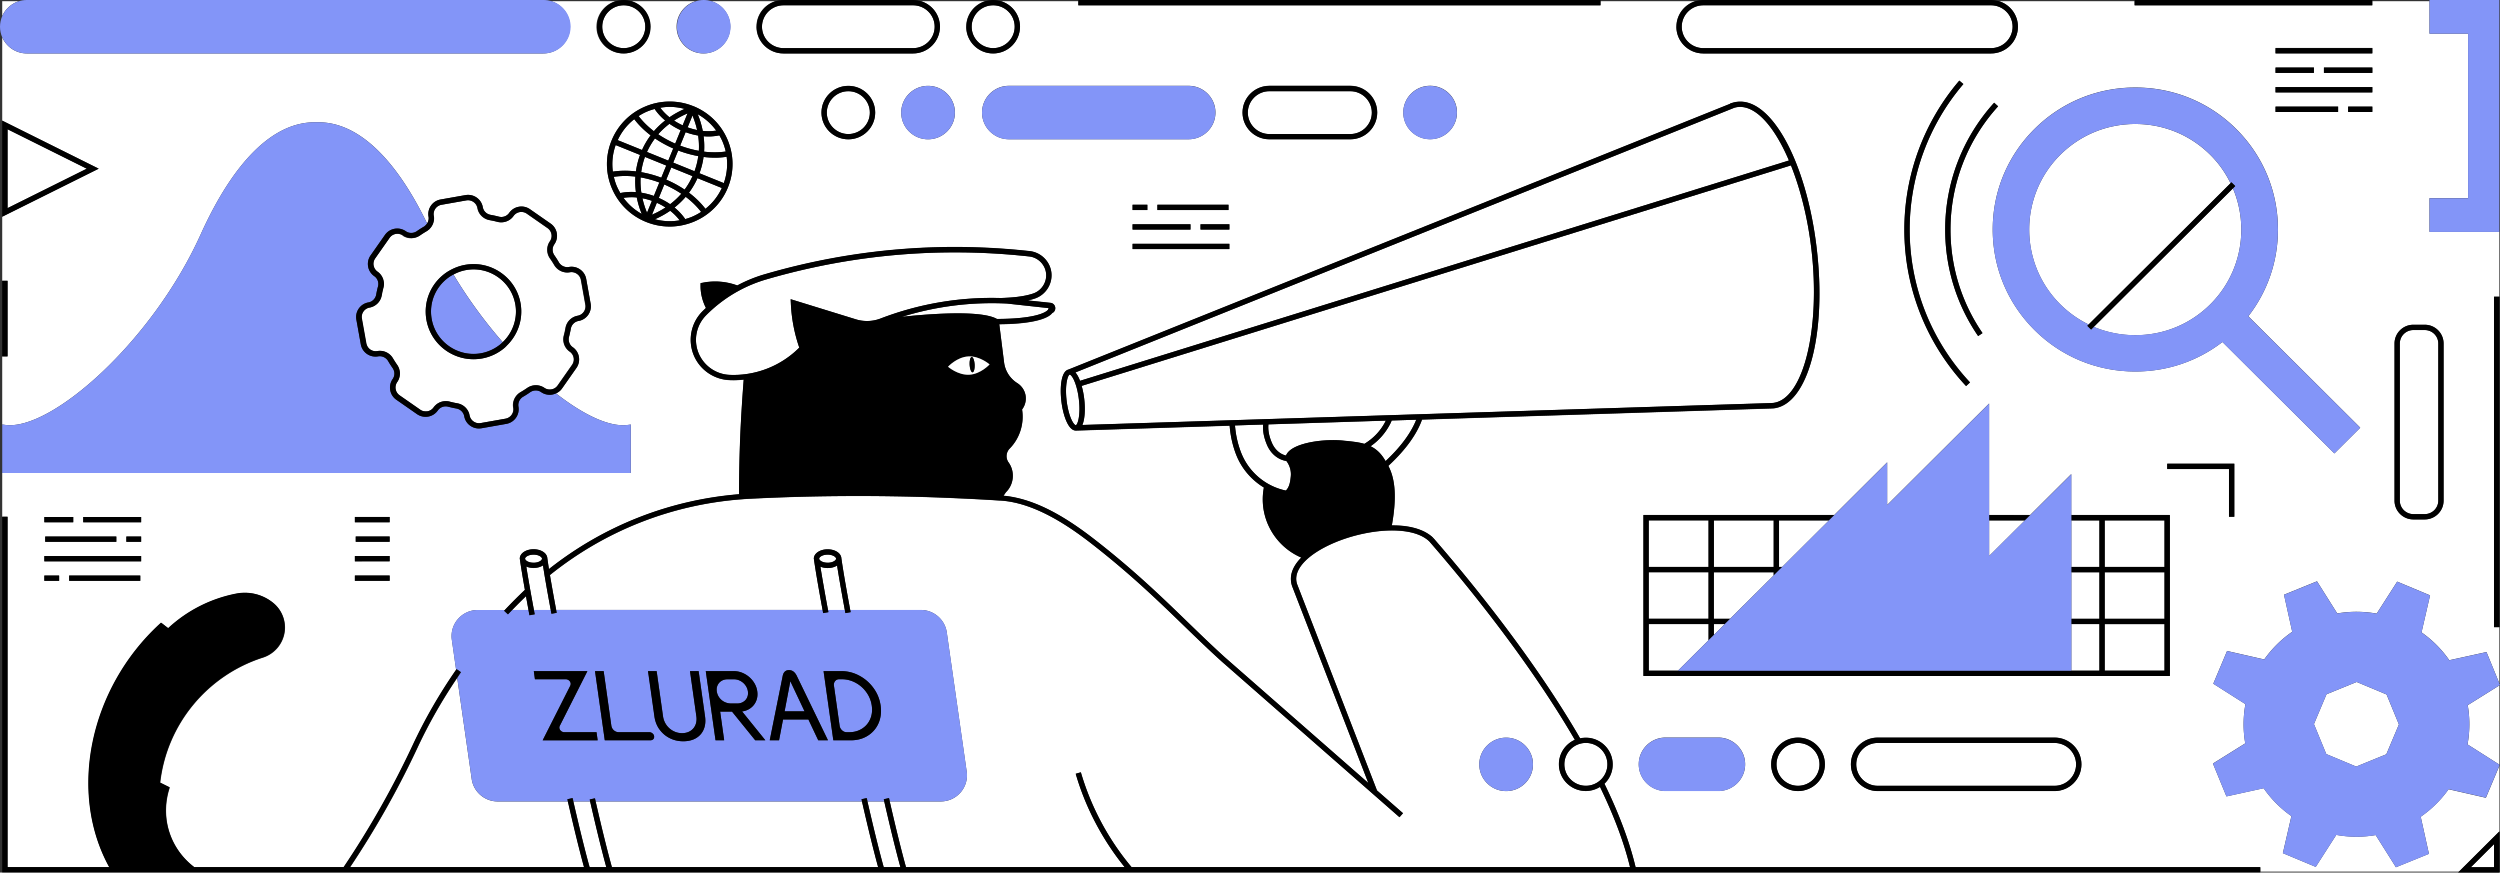 <svg width="553" height="193" fill="none" xmlns="http://www.w3.org/2000/svg"><rect width="100%" height="100%" fill="#333333" stroke="none"/><g clip-path="url(#a)"><path d="M173.31 10.65h28.68c2.62 0 4.76-2.13 4.76-4.74 0-2.61-2.14-4.74-4.76-4.74h-28.68c-2.62 0-4.76 2.13-4.76 4.74 0 2.61 2.14 4.74 4.76 4.74ZM464.39 126.58h-6.21v10.3h6.21v-10.3ZM219.69 10.65c2.62 0 4.76-2.13 4.76-4.74 0-2.61-2.13-4.74-4.76-4.74s-4.76 2.13-4.76 4.74c0 2.61 2.13 4.74 4.76 4.74ZM158.43 28.89a12.548 12.548 0 0 0-4.1-3.63c.5 1.22.87 2.45 1.11 3.69 1.01.1 2.02.08 2.99-.07v.01ZM180.03 123.66s-.01-.05-.01-.08c0-1.16 1.34-2.07 3.05-2.07 1.71 0 2.98.87 3.04 1.99.33 2.38 1.01 6.33 1.96 11.43h15.62c2.86 0 5.33 2.13 5.73 4.95l4.41 30.82c.24 1.65-.26 3.33-1.36 4.59a5.801 5.801 0 0 1-4.37 1.99h-11.28c1.4 6.11 2.61 10.99 3.6 14.55h48.38c-4.91-6.07-8.66-13.17-10.83-20.65l1.13-.33a58.096 58.096 0 0 0 11.21 20.97h110.27c-1.3-5.37-3.53-11.33-6.64-17.75-.91.57-1.99.91-3.15.91-3.27 0-5.94-2.65-5.94-5.91 0-2.4 1.45-4.47 3.53-5.4-10.5-18.05-24.64-35.21-32.2-43.9-1.23-1.17-3.09-1.93-5.52-2.25-1.07-.14-2.24-.19-3.47-.16-2.92.09-6.22.69-9.3 1.69-3.52 1.15-6.56 2.74-8.56 4.49-1.52 1.33-3.18 3.4-2.39 5.71l17.66 45.61 5.76 5.04-.78.88-39.36-34.48c-2.79-2.53-5.42-5.07-8.21-7.77-5.77-5.59-11.73-11.36-20.14-17.94-5.09-3.98-12.75-9.34-20.51-9.85h-.14l-.33-.02c-3.18-.21-6.37-.37-9.57-.51-15.08-.67-30.28-.64-45.31.12-.63.03-1.25.07-1.88.12-15.61 1.17-30.28 6.97-42.47 16.76.35 2.09.8 4.64 1.38 7.71h58.93c-.93-5.01-1.59-8.91-1.92-11.27l-.02.01Zm153.13 39.51c3.27 0 5.94 2.65 5.94 5.91 0 3.26-2.66 5.91-5.94 5.91-3.28 0-5.94-2.65-5.94-5.91 0-3.26 2.66-5.91 5.94-5.91ZM137.97 10.65c2.629 0 4.76-2.122 4.76-4.74 0-2.618-2.131-4.74-4.76-4.74s-4.76 2.122-4.76 4.74c0 2.618 2.131 4.74 4.76 4.74ZM4.21.26H.49v3.31A5.94 5.94 0 0 1 4.21.26ZM1.67 28.58v17.46l17.53-8.73-17.53-8.73ZM462.09 148.36h2.3v-10.31h-6.21v10.31h3.91ZM533.84 113.73h2.51c1.65 0 3-1.34 3-2.98V75.99c0-1.65-1.34-2.98-3-2.98h-2.51c-1.65 0-3 1.34-3 2.98v34.76c0 1.64 1.34 2.98 3 2.98ZM143.11 33.62l4.71 1.91 1.1-2.68c-1.42-.62-2.78-1.37-4.04-2.22-.69.93-1.28 1.93-1.77 3v-.01ZM153.17 25.53l-1.08 2.64c.69.25 1.39.45 2.1.59-.24-1.09-.58-2.16-1.03-3.23h.01ZM154.43 29.98c-.94-.16-1.87-.41-2.77-.74l-1.21 2.97c1.35.51 2.74.9 4.14 1.15.07-1.12.01-2.25-.15-3.38h-.01ZM148.09 25.94c1.03-.71 2.14-1.33 3.34-1.85-1.08-.29-2.19-.45-3.29-.45-.7 0-1.4.07-2.1.19.58.78 1.27 1.48 2.05 2.11ZM154.45 34.53c-1.5-.27-3-.69-4.45-1.24l-1.1 2.68 4.71 1.91c.4-1.09.68-2.21.83-3.35h.01ZM151 27.72l1.08-2.64c-1.06.45-2.05.98-2.98 1.59.6.4 1.24.75 1.9 1.05ZM150.71 42.85c-1.18-.79-2.45-1.47-3.77-2.05l-1.21 2.97c.88.39 1.73.85 2.51 1.39.91-.7 1.74-1.47 2.48-2.32l-.01.01ZM141.83 38.09c1.5.26 3 .67 4.45 1.22l1.1-2.69-4.71-1.91a15.9 15.9 0 0 0-.83 3.38h-.01ZM141.86 42.63c.93.15 1.86.39 2.77.71l1.21-2.97c-1.35-.51-2.74-.89-4.14-1.13-.07 1.12 0 2.26.16 3.39ZM150.56 28.8c-.87-.4-1.71-.87-2.48-1.42-.91.7-1.75 1.47-2.49 2.32 1.17.79 2.44 1.48 3.76 2.06l1.21-2.97v.01ZM153.18 38.96l-4.71-1.91-1.1 2.69c1.43.61 2.79 1.35 4.06 2.2.69-.92 1.27-1.92 1.75-2.98ZM130.44 191.83h3.7c-.99-3.6-2.2-8.48-3.58-14.55h-3.72c1.4 6.11 2.61 10.99 3.6 14.55ZM120.11 125.09c-.54.34-1.27.56-2.09.56-.59 0-1.14-.12-1.6-.31.37 2.37.94 5.63 1.68 9.59h3.73c-.78-4.21-1.34-7.4-1.71-9.84h-.01Z" fill="#fff"/><path d="M195.49 191.83h3.7c-.99-3.6-2.19-8.48-3.58-14.55h-3.72c1.4 6.11 2.61 10.99 3.6 14.55ZM135.37 191.83h58.9c-.99-3.6-2.19-8.48-3.58-14.55h-58.92c1.4 6.1 2.61 10.99 3.6 14.55ZM116.35 131.9c-1.03.99-2.04 2-3.03 3.03h3.59c-.2-1.06-.38-2.08-.55-3.03h-.01ZM118.02 122.68c-1.13 0-1.85.52-1.87.88 0 .03 0 .06.01.08.08.36.78.83 1.86.83 1.14 0 1.87-.53 1.87-.9s-.73-.9-1.87-.9v.01ZM183.07 122.68c-1.13 0-1.85.52-1.87.88 0 .03 0 .06.01.08.08.36.78.83 1.86.83 1.14 0 1.87-.53 1.87-.9s-.73-.9-1.87-.9v.01ZM221.4 65.93c2.32-.08 4.98-.27 7.15-1 1.87-.63 3.07-2.51 2.85-4.46-.21-1.95-1.79-3.53-3.75-3.74-5.48-.6-10.96-.9-16.42-.9-14.09 0-28.06 2-41.72 5.98-2.11.61-4.16 1.46-6.09 2.51a30.63 30.63 0 0 0-3.34 2.1c-.98.71-1.92 1.48-2.81 2.29-.37.34-.74.69-1.09 1.05a7.735 7.735 0 0 0-1.68 8.28 7.792 7.792 0 0 0 6.91 4.89c1.22.05 2.46 0 3.67-.18 4.44-.62 8.59-2.69 11.73-5.85a34.69 34.69 0 0 1-1.87-9.88l-.04-.83 14.42 4.45c.89.28 1.81.4 2.75.37.23 0 .46-.03.69-.05h.05c.68-.08 1.34-.24 1.98-.49 8.54-3.27 17.49-4.8 26.62-4.53l-.01-.01ZM183.07 125.65c-.59 0-1.14-.12-1.6-.31.37 2.37.94 5.63 1.68 9.59h3.73c-.76-4.12-1.34-7.47-1.71-9.84-.54.35-1.27.56-2.09.56h-.01ZM104.34 172.33l-3.2-22.36c-3.31 4.89-6.26 10.05-8.75 15.38-4.28 9.16-9.3 18.06-14.93 26.48h51.76c-.99-3.6-2.19-8.48-3.58-14.55h-15.57c-2.86 0-5.33-2.13-5.73-4.95ZM144.64 29.02c.74-.87 1.58-1.65 2.49-2.37-.9-.75-1.69-1.61-2.33-2.55-.54.15-1.08.32-1.6.54-.69.29-1.34.64-1.95 1.04.94 1.23 2.08 2.35 3.39 3.35v-.01ZM384.39 23.68c-.24.03-.48.08-.71.14h-.02L237.87 82.39c.26.3.53.72.8 1.31.08.17.14.37.22.55l156.82-48.74c-3.22-7.56-7.4-12.29-11.32-11.82v-.01ZM280.25 98.4c-.7-1.64-.96-3.11-.85-4.49l-6.23.2c.17 2.12.63 4.2 1.42 6.18a13.642 13.642 0 0 0 9.84 8.23c.79-.78.97-1.94 1.09-3.15.12-1.21-.24-2.43-.98-3.39-1.86-.3-3.45-1.6-4.29-3.57v-.01ZM89.09 52.11c-.47-.32-1.03-.45-1.59-.35-.56.1-1.05.41-1.37.87l-3.19 4.55c-.67.96-.43 2.28.53 2.94 1.13.79 1.65 2.22 1.29 3.57-.15.55-.27 1.11-.37 1.67a3.32 3.32 0 0 1-2.67 2.69c-1.15.2-1.92 1.3-1.72 2.45l.98 5.46c.03.14.07.28.12.41 0 .02.02.03.02.05.32.75 1.06 1.26 1.89 1.28.14 0 .28 0 .43-.03 1.36-.24 2.74.41 3.44 1.61.29.49.6.97.93 1.44.7 1 .8 2.29.28 3.35-.07.15-.16.3-.26.44-.67.96-.44 2.28.52 2.95l4.57 3.18c.12.08.24.15.37.21l.09.03c.1.04.2.08.31.1h.06c.17.03.35.04.52.03h.06c.17-.02.34-.05.5-.11.02 0 .04-.01.07-.02.11-.04.21-.1.31-.15l.06-.03c.09-.06.18-.13.27-.21.02-.02.04-.03.06-.05.1-.1.2-.2.28-.32.14-.2.3-.37.48-.53.04-.03.07-.07.11-.1.18-.15.37-.28.57-.38.03-.01.06-.02.08-.04.19-.09.39-.17.6-.22l.12-.03c.23-.05.46-.08.69-.08h.05c.08 0 .15 0 .23.01.05 0 .11 0 .16.01.16.02.32.05.47.09.56.15 1.12.27 1.68.37 1.38.24 2.46 1.31 2.7 2.66.1.56.41 1.04.88 1.36.47.32 1.03.45 1.59.35l5.49-.97c.56-.1 1.04-.41 1.37-.87.32-.46.45-1.02.35-1.58-.24-1.35.41-2.72 1.62-3.42.49-.29.98-.6 1.45-.92 1.15-.8 2.68-.81 3.8-.03.37.26.82.39 1.26.37.69-.02 1.31-.34 1.69-.9l3.19-4.55c.32-.46.45-1.02.35-1.58-.1-.56-.41-1.04-.88-1.36a3.316 3.316 0 0 1-1.29-3.57c.15-.55.27-1.11.37-1.67a3.32 3.32 0 0 1 2.67-2.69 2.11 2.11 0 0 0 1.72-2.45l-.98-5.46c-.1-.56-.41-1.04-.88-1.36-.47-.32-1.03-.45-1.59-.35-1.35.24-2.74-.41-3.44-1.61-.29-.49-.6-.98-.93-1.44-.8-1.14-.82-2.66-.03-3.79.32-.46.45-1.02.35-1.58-.1-.56-.41-1.04-.88-1.36l-4.57-3.18c-.96-.67-2.29-.43-2.96.52-.79 1.12-2.23 1.64-3.58 1.28-.55-.15-1.12-.27-1.68-.37-1.38-.24-2.46-1.31-2.7-2.66-.1-.56-.41-1.04-.88-1.36-.47-.32-1.03-.45-1.59-.35l-5.49.97a2.11 2.11 0 0 0-1.72 2.45c.19 1.06-.16 2.12-.92 2.88l.02.03-.38.29c-.11.08-.21.16-.33.23-.49.29-.98.6-1.45.92-1.15.8-2.68.81-3.8.03l.05-.02Zm10.07 7.9.51-.32v.02c1.02-.55 2.09-.93 3.21-1.13 2.78-.49 5.58.12 7.9 1.73 2.31 1.61 3.86 4.02 4.36 6.78.62 3.49-.6 7.06-3.18 9.48l.03.03-.46.39a10.516 10.516 0 0 1-6.8 2.46c-1.88 0-3.67-.5-5.24-1.39a10.5 10.5 0 0 1-5.16-7.29c-.76-4.26 1.13-8.49 4.83-10.77v.01ZM312.92 93.66c.13-.27.24-.55.35-.82l-5.43.17c-.1.23-.19.45-.3.67a13.467 13.467 0 0 1-4.38 5.03c1.13.55 2.13 1.4 3 2.76l.06.09c.09.14.18.28.27.43 3.01-2.82 5.18-5.62 6.43-8.34v.01ZM350.79 164.34c-2.62 0-4.76 2.13-4.76 4.74 0 2.61 2.14 4.74 4.76 4.74 2.62 0 4.76-2.13 4.76-4.74 0-2.61-2.14-4.74-4.76-4.74Z" fill="#fff"/><path d="M306.49 93.16s.03-.07.05-.11l-25.97.83c-.13 1.22.11 2.55.76 4.07.63 1.49 1.78 2.52 3.13 2.83.17-.42.46-.81.89-1.16 2.25-1.84 7.88-2.55 11.79-2.14l.45.05c1.54.16 2.94.3 4.2.67 2.02-1.2 3.65-2.92 4.7-5.03v-.01ZM231.82 68.53l.11-.32.31-.02-9.48-1.04c-7.93-.39-15.74.61-23.26 2.94 8-.86 17.85-1.35 21.02.47 10.05-.02 11.28-2.01 11.3-2.03ZM237.6 84.17c-.49-1.09-.89-1.31-.98-1.31-.39.05-1.12 2.12-.69 5.76.19 1.59.56 3.06 1.04 4.13.5 1.11.92 1.32.98 1.31.39-.05 1.12-2.12.68-5.76-.19-1.59-.56-3.06-1.04-4.13h.01ZM392.25 89.13c6.67-.79 10.53-16.45 8.41-34.19-.82-6.86-2.44-13.2-4.5-18.35l-156.9 48.77c.24.86.44 1.81.56 2.81.26 2.17.18 4.48-.41 5.85l152.34-4.85.51-.03-.01-.01ZM113.99 67.31a9.274 9.274 0 0 0-3.87-6.03 9.326 9.326 0 0 0-7.01-1.54c-.98.17-1.92.51-2.8.99 3.09 5.17 6.84 10.32 10.9 14.97 2.27-2.15 3.34-5.31 2.79-8.39h-.01ZM155.63 30.13c.14 1.14.19 2.28.11 3.41 1.64.2 3.25.2 4.79-.03-.17-.73-.39-1.45-.69-2.15-.21-.5-.46-.97-.73-1.43-.77.15-1.56.25-2.36.25-.37 0-.75-.02-1.13-.05h.01ZM478.79 138.05h-13.23v10.3h13.23v-10.3ZM143.92 29.94c-1.4-1.06-2.63-2.26-3.63-3.58-1.57 1.22-2.82 2.8-3.67 4.64l5.39 2.18c.52-1.16 1.15-2.24 1.9-3.24h.01ZM377.93 115.11H364.7v10.3h13.23v-10.3ZM478.79 126.58h-13.23v10.3h13.23v-10.3ZM478.79 115.11h-13.23v10.3h13.23v-10.3ZM392.34 127.28v-.7h-13.23v10.3h3.58l9.65-9.6ZM379.11 138.05v2.4l2.41-2.4h-2.41ZM298.69 20.18h-17.91c-2.62 0-4.76 2.13-4.76 4.74 0 2.61 2.14 4.74 4.76 4.74h17.91c2.62 0 4.76-2.13 4.76-4.74 0-2.61-2.14-4.74-4.76-4.74ZM464.39 115.11h-6.21v10.3h6.21v-10.3ZM454.47 164.34h-39.11c-2.62 0-4.76 2.13-4.76 4.74 0 2.61 2.14 4.74 4.76 4.74h39.11c2.62 0 4.76-2.13 4.76-4.74 0-2.61-2.14-4.74-4.76-4.74ZM397.72 164.34c-2.62 0-4.76 2.13-4.76 4.74 0 2.61 2.14 4.74 4.76 4.74 2.62 0 4.76-2.13 4.76-4.74 0-2.61-2.14-4.74-4.76-4.74ZM392.34 115.11h-13.23v10.3h13.23v-10.3ZM521.28 150.85l-6.66 2.72-2.78 6.6 2.73 6.63 6.63 2.77 6.65-2.72 2.79-6.6-2.73-6.63-6.63-2.77Z" fill="#fff"/><path d="M541.65 174.54c-1.7 2.4-3.78 4.46-6.19 6.12l1.82 8.2-7.3 2.97-4.48-7.12c-2.89.5-5.82.49-8.72-.04l-4.54 7.08-7.27-3.04 1.89-8.19a24.491 24.491 0 0 1-6.14-6.17l-8.23 1.81-2.99-7.27 7.15-4.46c-.5-2.88-.49-5.79.04-8.68l-7.11-4.52 3.05-7.24 8.22 1.88c1.7-2.4 3.78-4.46 6.19-6.12l-1.82-8.2 7.3-2.97 4.48 7.11c2.89-.5 5.82-.49 8.72.04l4.54-7.08 7.27 3.04-1.89 8.19c2.41 1.69 4.48 3.76 6.14 6.16l8.23-1.81 2.84 6.92v-12.43h-1.18V65.63h1.18V51.28H537.4v-7.45h8.53V7.45h-8.53V.26h-12.65v.92h-52.58V.26h-30.02c2.44.74 4.21 2.99 4.21 5.65 0 3.26-2.66 5.91-5.94 5.91h-63.67c-3.27 0-5.94-2.65-5.94-5.91 0-2.66 1.78-4.92 4.21-5.65h-21v.92h-115.5V.26h-17.13c2.44.74 4.21 2.99 4.21 5.65 0 3.26-2.66 5.91-5.94 5.91-3.28 0-5.94-2.65-5.94-5.91 0-2.66 1.78-4.92 4.21-5.65h-14.26c2.44.74 4.21 2.99 4.21 5.65 0 3.26-2.66 5.91-5.94 5.91h-28.68c-3.27 0-5.94-2.65-5.94-5.91 0-2.66 1.78-4.92 4.21-5.65h-14.2c2.44.74 4.21 2.99 4.21 5.65 0 3.26-2.66 5.91-5.94 5.91-3.28 0-5.94-2.65-5.94-5.91 0-2.66 1.78-4.92 4.21-5.65h-14.26c2.44.74 4.21 2.99 4.21 5.65 0 3.26-2.66 5.91-5.94 5.91-3.28 0-5.94-2.65-5.94-5.91 0-2.66 1.78-4.92 4.21-5.65h-14.26c2.44.74 4.21 2.99 4.21 5.65 0 3.26-2.66 5.91-5.94 5.91H5.94c-2.44 0-4.53-1.47-5.45-3.57v18.43L21.83 37.3.49 47.93v14.18h1.18v16.72H.49V93.9l.67.09c10.05 1.36 32.41-18.21 43.22-42.11 7.44-16.46 16.26-25.01 25.55-24.83h.18c8.76-.2 17.17 7.54 24.37 22.39.29-.44.42-.97.33-1.5-.15-.86.04-1.74.54-2.46a3.27 3.27 0 0 1 2.13-1.35l5.49-.97c.87-.15 1.74.04 2.47.54.72.5 1.21 1.25 1.36 2.12.16.88.84 1.55 1.75 1.71.6.11 1.2.24 1.78.39.89.24 1.8-.09 2.31-.82.51-.72 1.26-1.2 2.13-1.36.87-.16 1.74.04 2.47.54l4.57 3.18c.72.5 1.21 1.25 1.36 2.12.15.86-.04 1.74-.54 2.46-.51.73-.5 1.69.02 2.45.35.49.68 1.01.98 1.53.46.78 1.35 1.2 2.22 1.04.87-.16 1.74.04 2.47.54.72.5 1.21 1.25 1.36 2.12l.98 5.46c.15.86-.04 1.74-.54 2.46s-1.26 1.2-2.13 1.35c-.88.16-1.56.84-1.72 1.74-.11.59-.24 1.19-.39 1.77-.23.87.1 1.8.82 2.3.72.5 1.21 1.26 1.36 2.12.15.86-.04 1.74-.54 2.46l-3.19 4.55c-.34.49-.81.85-1.34 1.09 6.43 5.02 12.05 7.49 15.89 6.98l.67-.09v10.72H.49v9.7h1.18v77.51h22.54c-9.08-16.49-4.41-39.39 11.1-53.73l.37-.34 1.57 1.22a30.67 30.67 0 0 1 15.12-7.66c2.9-.56 5.97.25 8.22 2.16a7.006 7.006 0 0 1 2.33 6.7 7.021 7.021 0 0 1-4.74 5.29c-12.38 3.98-21.26 14.81-22.72 27.66l2.11 1.05-.14.47c-1.93 6.42.27 13.14 5.58 17.18h33.06c5.77-8.56 10.91-17.63 15.27-26.97 2.7-5.78 5.92-11.38 9.57-16.63l-.96-6.72c-.24-1.65.26-3.33 1.36-4.59a5.801 5.801 0 0 1 4.37-1.99h6.02c1.43-1.51 2.91-3 4.42-4.43-.51-2.91-.89-5.23-1.12-6.84 0 0-.01-.05-.01-.08 0-1.16 1.34-2.07 3.05-2.07 1.71 0 2.98.87 3.04 1.99.1.71.22 1.51.36 2.4 12.12-9.58 26.63-15.3 42.05-16.56.04-9.16.31-15.95 1.03-25.36-.75.08-1.5.13-2.25.13-.3 0-.6 0-.9-.02-3.53-.15-6.66-2.36-7.95-5.63a8.92 8.92 0 0 1 1.93-9.53c.27-.27.54-.53.82-.79-.8-1.55-1.23-3.27-1.2-5.02v-.47l.47-.09c2.57-.52 5.21-.31 7.66.6a32.07 32.07 0 0 1 6.08-2.48c19.1-5.57 38.82-7.29 58.6-5.12 2.51.27 4.52 2.28 4.8 4.78.27 2.49-1.26 4.89-3.65 5.7-.5.17-1.02.31-1.55.43l4.99.53c.6.06 1.04.53 1.07 1.13.02.5-.25.93-.68 1.13-.56.75-2.82 2.39-11.71 2.47l1.06 8.43c.24 1.9 1.31 3.58 2.94 4.61.91.57 1.56 1.5 1.78 2.54.23 1.04.02 2.15-.58 3.05l-.16.24c.51 3.11-.51 6.36-2.74 8.63-.82.83-.92 2.13-.24 3.08 1.45 2.03 1.19 4.85-.6 6.59l-.53.77c7.8.72 15.1 5.72 20.62 10.04 8.46 6.62 14.44 12.42 20.23 18.02 2.78 2.69 5.4 5.23 8.17 7.73l31.69 27.76-16.86-43.54c-.72-2.11 0-4.27 2.03-6.33-6.07-2.61-9.51-9.06-8.28-15.48v-.02c-2.73-1.66-4.89-4.16-6.07-7.11-.84-2.11-1.33-4.32-1.5-6.57l-33.94 1.08h-.09c-.56 0-1.32-.38-2.05-2-.53-1.18-.93-2.76-1.14-4.47-.38-3.16-.04-6.64 1.57-7.02l146.37-58.79-.02-.05.58-.18c.32-.1.65-.16.98-.2 7.58-.91 15.31 13.28 17.58 32.29 2.27 19.01-1.89 34.6-9.47 35.5l-.56.03-77.26 2.46c-.16.45-.34.9-.55 1.35-1.35 2.92-3.67 5.9-6.9 8.89 1.14 2.2 2.12 5.75.77 13.18 1.03 0 2.03.04 2.95.16 2.7.36 4.78 1.22 6.2 2.58l-.41.42.44-.38c7.61 8.75 21.91 26.09 32.48 44.32.41-.09.83-.14 1.26-.14 3.27 0 5.94 2.65 5.94 5.91 0 1.67-.71 3.18-1.83 4.26 3.26 6.69 5.57 12.91 6.9 18.49h138.18v.92h43.99l8.89-8.85v-14.56l-2.99 7.09-8.22-1.88-.01-.05Zm-11.98-98.56c0-2.29 1.87-4.15 4.17-4.15h2.51c2.3 0 4.17 1.86 4.17 4.15v34.76c0 2.29-1.87 4.15-4.17 4.15h-2.51c-2.3 0-4.17-1.86-4.17-4.15V75.98ZM9.81 114.36h6.39v1.17H9.81v-1.17Zm15.92 4.32v1.17H10v-1.17h15.73Zm-12.65 9.81H9.81v-1.17h3.27v1.17Zm17.95 0H15.3v-1.17h15.73v1.17Zm.19-4.32H9.81V123h21.41v1.17Zm0-4.32h-3.27v-1.17h3.27v1.17Zm0-4.32H18.41v-1.17h12.81v1.17Zm54.97 12.95H78.5v-1.17h7.69v1.17Zm0-4.32H78.5v-1.17h7.69v1.17Zm0-4.32h-7.5v-1.17h7.5v1.17Zm0-4.32H78.5v-1.17h7.69v1.17ZM161 41.48c-1.39 3.42-4.04 6.09-7.46 7.53-1.74.73-3.57 1.1-5.4 1.1-1.83 0-3.54-.34-5.23-1.02a13.772 13.772 0 0 1-7.56-7.43c-1.44-3.4-1.47-7.16-.07-10.57 1.39-3.42 4.04-6.09 7.46-7.53 3.42-1.44 7.19-1.46 10.62-.07 3.43 1.39 6.12 4.03 7.56 7.43 1.44 3.4 1.47 7.16.07 10.57l.01-.01Zm26.65-10.67c-3.27 0-5.94-2.65-5.94-5.91 0-3.26 2.66-5.91 5.94-5.91 3.28 0 5.94 2.65 5.94 5.91 0 3.26-2.66 5.91-5.94 5.91Zm17.64 0c-3.27 0-5.94-2.65-5.94-5.91 0-3.26 2.66-5.91 5.94-5.91 3.28 0 5.94 2.65 5.94 5.91 0 3.26-2.66 5.91-5.94 5.91Zm58.05 18.79v1.17h-12.81V49.6h12.81Zm-12.81-3.15v-1.17h3.27v1.17h-3.27Zm5.49 0v-1.17h15.73v1.17h-15.73ZM223.17 30.8c-3.27 0-5.94-2.65-5.94-5.91 0-3.26 2.66-5.91 5.94-5.91h39.75c3.27 0 5.94 2.65 5.94 5.91 0 3.26-2.66 5.91-5.94 5.91h-39.75Zm48.78 24.28h-21.41v-1.17h21.41v1.17Zm0-4.32h-6.39v-1.17h6.39v1.17Zm26.76-19.97H280.8c-3.27 0-5.94-2.65-5.94-5.91 0-3.26 2.66-5.91 5.94-5.91h17.91c3.27 0 5.94 2.65 5.94 5.91 0 3.26-2.66 5.91-5.94 5.91Zm17.64 0c-3.27 0-5.94-2.65-5.94-5.91 0-3.26 2.66-5.91 5.94-5.91 3.28 0 5.94 2.65 5.94 5.91 0 3.26-2.66 5.91-5.94 5.91Zm177.89 83.49h-1.18v-10.56H479.4v-1.17h14.84v11.73Zm30.53-89.55h-5.35v-1.17h5.35v1.17Zm0-8.63h-10.71v-1.17h10.71v1.17Zm-21.41-5.49h21.41v1.17h-21.41v-1.17Zm0 4.32h8.49v1.17h-8.49v-1.17Zm0 4.32h21.41v1.17h-21.41v-1.17Zm0 4.32h13.84v1.17h-13.84v-1.17Zm-53.34 4.97c5.95-5.93 13.88-9.19 22.32-9.19s16.37 3.26 22.32 9.19c5.95 5.92 9.23 13.82 9.23 22.22 0 7.04-2.31 13.72-6.56 19.19l24.76 24.65-5.72 5.69-24.76-24.65c-5.49 4.23-12.2 6.53-19.27 6.53-8.44 0-16.37-3.26-22.32-9.19-5.95-5.93-9.23-13.82-9.23-22.22 0-8.4 3.28-16.29 9.23-22.22Zm-8.91-5.83.87.79a40.515 40.515 0 0 0-10.53 27.26c0 8.22 2.45 16.14 7.08 22.9l-.97.66a41.507 41.507 0 0 1-7.29-23.56c0-10.38 3.85-20.35 10.83-28.05h.01Zm-7.7-4.9.9.76a49.563 49.563 0 0 0-11.88 32.18c0 12.59 4.74 24.6 13.35 33.82l-.86.8a50.555 50.555 0 0 1-13.66-34.62c0-12.07 4.32-23.77 12.16-32.94h-.01Zm-53.32 157.15h-11.66c-3.27 0-5.94-2.65-5.94-5.91 0-3.26 2.66-5.91 5.94-5.91h11.66c3.27 0 5.94 2.65 5.94 5.91 0 3.26-2.66 5.91-5.94 5.91Zm17.64 0c-3.27 0-5.94-2.65-5.94-5.91 0-3.26 2.66-5.91 5.94-5.91 3.28 0 5.94 2.65 5.94 5.91 0 3.26-2.66 5.91-5.94 5.91Zm56.74 0h-39.11c-3.27 0-5.94-2.65-5.94-5.91 0-3.26 2.66-5.91 5.94-5.91h39.11c3.27 0 5.94 2.65 5.94 5.91 0 3.26-2.66 5.91-5.94 5.91Zm25.5-49.58v24.12H363.52v-35.59h42.22l11.7-11.65v9.44l22.55-22.45v24.66h9.08l9.09-9.05v9.05h21.79v11.47h.02Z" fill="#fff"/><path d="M472.32 74.15c6.28 0 12.17-2.43 16.6-6.83 6.95-6.92 8.61-17.14 5-25.65l-30.78 30.64c2.86 1.21 5.97 1.84 9.18 1.84ZM455.72 67.31c1.86 1.85 3.98 3.35 6.28 4.47l31.39-31.25c-1.11-2.27-2.58-4.4-4.47-6.27-4.43-4.41-10.32-6.83-16.6-6.83-6.28 0-12.17 2.43-16.6 6.83-9.15 9.11-9.15 23.94 0 33.05ZM377.93 126.58H364.7v10.3h13.23v-10.3ZM148.24 46.61c-1.04.72-2.17 1.35-3.38 1.88 1.8.48 3.66.56 5.48.24-.59-.78-1.3-1.49-2.1-2.12ZM376.76 10.65h63.67c2.62 0 4.76-2.13 4.76-4.74 0-2.61-2.14-4.74-4.76-4.74h-63.67c-2.62 0-4.76 2.13-4.76 4.74 0 2.61 2.14 4.74 4.76 4.74ZM151.67 43.53c-.74.86-1.57 1.65-2.47 2.37.92.75 1.72 1.61 2.37 2.56.51-.14 1.02-.31 1.52-.52.71-.3 1.37-.66 2-1.07-.95-1.23-2.1-2.35-3.41-3.34h-.01ZM152.39 42.62c1.41 1.06 2.64 2.26 3.65 3.57 1.55-1.22 2.78-2.79 3.63-4.61l-5.39-2.18c-.51 1.15-1.14 2.22-1.88 3.22h-.01ZM158.19 34.87c-.85 0-1.71-.06-2.57-.16-.17 1.23-.47 2.43-.9 3.61l5.39 2.18c.67-1.89.88-3.87.63-5.82-.83.12-1.68.2-2.54.2l-.01-.01ZM145.28 44.85l-1.08 2.64c1.07-.45 2.07-.99 3-1.6-.61-.39-1.25-.74-1.92-1.04ZM140.67 37.91c.17-1.24.47-2.46.91-3.64l-5.39-2.18a12.43 12.43 0 0 0-.62 5.88c1.64-.25 3.36-.26 5.11-.05l-.01-.01ZM140.66 42.49c-.15-1.15-.2-2.3-.12-3.43-1.63-.19-3.24-.18-4.77.05.16.71.38 1.41.67 2.1.22.52.49 1.02.77 1.5 1.11-.23 2.28-.3 3.45-.21v-.01ZM440 122.98l7.91-7.87H440v7.87ZM137.91 43.76c1.07 1.46 2.44 2.67 4.04 3.56-.49-1.2-.86-2.42-1.1-3.65-1-.09-1.99-.06-2.94.09ZM143.12 47.05l1.08-2.64c-.69-.24-1.39-.43-2.1-.57.24 1.08.57 2.15 1.02 3.2v.01ZM187.65 20.18c-2.62 0-4.76 2.13-4.76 4.74 0 2.61 2.14 4.74 4.76 4.74 2.62 0 4.76-2.13 4.76-4.74 0-2.61-2.14-4.74-4.76-4.74ZM393.52 115.11v10.3h.7l4.16-4.14 6.19-6.16h-11.05ZM377.93 141.62v-3.57H364.7v10.31h6.47l.19-.2 6.57-6.54ZM551.68 186.72l-5.13 5.11h5.13v-5.11ZM545.81 164.66l7.05 4.48v-17.53l-7 4.37c.5 2.88.49 5.79-.04 8.68h-.01Z" fill="#fff"/><path d="M87.81 80.73c.7 1 .8 2.29.28 3.35.51-1.06.42-2.35-.28-3.35ZM94.27 91.01ZM94.51 90.99c.11-.02.22-.05.33-.09-.16.06-.33.09-.5.11.06 0 .12 0 .18-.01l-.01-.01ZM95.06 50.65l-.02-.03c-.11.11-.24.22-.37.32l.38-.29h.01ZM81.12 76.43A2.087 2.087 0 0 0 83 77.72c-.82-.03-1.56-.53-1.89-1.28l.01-.01Z" fill="#8395F8"/><path d="m139.53 93.9-.67.09c-3.85.52-9.46-1.96-15.89-6.98-.4.18-.83.3-1.29.31-.71 0-1.39-.18-1.96-.58-.74-.51-1.7-.5-2.46.02-.5.35-1.01.68-1.53.98-.78.45-1.2 1.34-1.05 2.2.32 1.78-.88 3.49-2.67 3.81l-5.49.97c-.2.03-.39.05-.59.05-.67 0-1.32-.2-1.88-.59a3.24 3.24 0 0 1-1.36-2.12c-.16-.87-.86-1.55-1.75-1.71-.59-.1-1.19-.24-1.78-.39-.89-.24-1.8.09-2.31.82-.5.72-1.26 1.2-2.13 1.36a3.33 3.33 0 0 1-2.47-.54l-4.57-3.18a3.24 3.24 0 0 1-1.36-2.12c-.15-.86.04-1.74.54-2.46.51-.73.51-1.69-.02-2.45-.35-.5-.68-1.01-.98-1.53-.46-.78-1.35-1.2-2.22-1.04a3.33 3.33 0 0 1-2.47-.54c-.72-.5-1.21-1.26-1.36-2.12l-.98-5.46c-.15-.86.04-1.74.54-2.46s1.26-1.2 2.13-1.35c.87-.15 1.56-.85 1.72-1.74.1-.59.24-1.19.39-1.77.24-.89-.09-1.79-.82-2.3a3.24 3.24 0 0 1-1.36-2.12c-.15-.86.04-1.74.54-2.46l3.19-4.55c1.04-1.49 3.1-1.85 4.6-.81.74.51 1.7.5 2.46-.02.49-.35 1.01-.67 1.53-.98.08-.04.15-.1.22-.15.21-.16.37-.35.5-.55-7.2-14.85-15.62-22.59-24.37-22.39h-.18c-9.29-.18-18.11 8.36-25.55 24.83-10.81 23.9-33.16 43.47-43.21 42.11l-.67-.09v10.72h139.04V93.9Z" fill="#8395F8"/><path d="m111.99 76.61-.03-.03c-.15.14-.28.29-.43.42l.46-.39ZM99.68 59.69l-.51.32c.17-.11.35-.2.53-.29v-.02l-.02-.01ZM104.74 79.46ZM106.38 78.15a9.41 9.41 0 0 0 4.39-2.05c.15-.13.28-.27.42-.4a105.61 105.61 0 0 1-10.9-14.97c-.17.09-.34.18-.51.28-3.28 2.03-4.97 5.79-4.29 9.57.91 5.08 5.8 8.47 10.89 7.57ZM106.59 79.3Z" fill="#8395F8"/><path d="M1.67 62.11H.49v16.72h1.18V62.11ZM552.86 65.64h-1.18v73.09h1.18V65.64ZM524.75 1.17V0h-52.57v1.17h52.57ZM354.04 1.17V0H238.53v1.17h115.51Z" fill="#000"/><path d="m174.82 150.7-1.27 6.65h4.42l-3.15-6.65ZM186.26 161.55c.3.28.64.42 1.02.42h.57c1.07 0 2.01-.26 2.83-.78.82-.52 1.42-1.22 1.81-2.12.39-.9.5-1.88.35-2.96a6.547 6.547 0 0 0-1.19-2.97 7.112 7.112 0 0 0-2.39-2.11 6.33 6.33 0 0 0-3.06-.78h-.57c-.38 0-.68.14-.91.42-.22.28-.31.62-.25 1.03l1.25 8.83c.06.41.24.75.54 1.03v-.01ZM159.11 154.3c.3.42.68.74 1.14.97.46.23.95.35 1.48.35h1.38c.48 0 .92-.12 1.31-.36s.68-.56.86-.97c.18-.41.24-.86.17-1.35-.07-.5-.25-.95-.55-1.35-.3-.41-.67-.73-1.12-.97-.45-.24-.93-.36-1.42-.36h-1.38c-.53 0-.99.12-1.38.36-.39.24-.68.56-.86.97-.18.41-.24.86-.17 1.35.07.5.25.95.55 1.37l-.01-.01Z" fill="#8395F8"/><path d="M101.99 148.69c-.29.42-.56.85-.85 1.27l3.2 22.36c.4 2.82 2.87 4.95 5.73 4.95h15.57c-.04-.15-.07-.3-.1-.46l1.15-.26c.06.25.11.47.16.72h3.72l-.09-.41 1.15-.26c.05.23.1.44.15.67h58.92c-.04-.15-.07-.3-.1-.46l1.15-.26c.06.24.11.47.16.72h3.72c-.04-.15-.07-.3-.1-.46l1.15-.26c.06.24.11.47.16.72h11.28c1.68 0 3.27-.72 4.37-1.99a5.76 5.76 0 0 0 1.36-4.59l-4.41-30.82c-.4-2.82-2.87-4.95-5.73-4.95h-15.62c.03.16.06.31.09.48l-1.16.21c-.04-.24-.08-.46-.13-.69h-3.73c.03.16.06.31.09.48l-1.16.21c-.04-.24-.08-.46-.13-.69h-58.93c.04.22.08.42.12.65l-1.16.21c-.06-.3-.11-.57-.16-.86h-3.73c.06.33.12.64.18.98l-1.16.21c-.08-.41-.15-.8-.22-1.19h-3.59c-.32.33-.64.65-.95.99l-.86-.8.18-.18h-6.02c-1.68 0-3.27.72-4.37 1.99a5.76 5.76 0 0 0-1.36 4.59l.96 6.72c.04-.06.08-.13.13-.19l.97.67v-.02Zm84.09-.24c1.4 0 2.74.34 3.99 1.01 1.26.67 2.31 1.59 3.15 2.75a8.62 8.62 0 0 1 1.57 3.89c.2 1.41.04 2.71-.47 3.88a6.039 6.039 0 0 1-2.38 2.76c-1.07.67-2.31 1.01-3.71 1.01h-3.91l-2.16-15.3h3.92Zm-12.97 1.16c.16-.92.63-1.38 1.41-1.38.78 0 1.35.46 1.77 1.38l6.85 14.14h-2.15l-2.18-4.61h-5.61l-.88 4.61h-2.06l2.85-14.14Zm-10.85-1.16c.85 0 1.65.2 2.41.6.76.4 1.39.94 1.9 1.63.51.68.82 1.43.93 2.25.12.82.02 1.57-.3 2.25-.31.68-.8 1.23-1.45 1.63-.49.3-1.03.49-1.61.56l5.15 6.38h-2.24l-5.13-6.34h-2.63l.89 6.34h-1.91l-2.16-15.3h6.15Zm-17 0 1.41 9.99c.1.7.35 1.33.74 1.9.39.57.9 1.02 1.51 1.34.61.33 1.27.49 1.97.49s1.31-.16 1.83-.49c.52-.33.89-.78 1.13-1.34.23-.57.3-1.2.2-1.9l-1.41-9.99h1.91l1.42 10.05c.15 1.06.05 2.01-.3 2.84-.35.83-.92 1.47-1.7 1.93-.78.46-1.72.69-2.82.69-1.1 0-2.08-.23-2.99-.69a6.11 6.11 0 0 1-2.26-1.93c-.59-.83-.96-1.78-1.11-2.84l-1.42-10.05h1.91-.02Zm-11.74 0 1.7 12.06c.06.41.24.75.55 1.03.31.28.68.42 1.1.42h6.72c.26 0 .5.09.72.26.21.17.34.38.37.61.04.28-.02.5-.18.67-.16.17-.38.25-.66.25h-10.07l-2.16-15.3h1.91Zm-3.59 0-6.09 12.06c-.12.22-.14.44-.08.66a1.124 1.124 0 0 0 1.08.79h7.11l.25 1.79h-12.16l6.09-12.04c.11-.23.14-.46.08-.68a1.124 1.124 0 0 0-1.08-.79h-6.8l-.25-1.79h11.85Z" fill="#8395F8"/><path d="M361.79 191.83c-1.32-5.58-3.64-11.8-6.9-18.49a5.874 5.874 0 0 0 1.83-4.26c0-3.26-2.66-5.91-5.94-5.91-.43 0-.86.05-1.26.14-10.58-18.23-24.87-35.57-32.48-44.32l-.44.38.41-.42c-1.42-1.35-3.5-2.22-6.2-2.58-.92-.12-1.91-.17-2.95-.16 1.35-7.43.37-10.98-.77-13.18 3.23-2.99 5.56-5.97 6.9-8.89.21-.45.39-.9.55-1.35l77.26-2.46.56-.03c7.59-.9 11.75-16.49 9.47-35.5-2.27-19.01-10.01-33.2-17.58-32.29-.33.04-.66.11-.98.2l-.58.18.02.05-146.37 58.79c-1.61.39-1.95 3.86-1.57 7.02.2 1.71.61 3.3 1.14 4.47.73 1.62 1.49 2 2.05 2h.09l33.94-1.08c.17 2.26.67 4.47 1.5 6.57 1.19 2.95 3.34 5.45 6.07 7.11v.02c-1.23 6.42 2.21 12.87 8.28 15.48-2.04 2.05-2.75 4.22-2.03 6.33l16.86 43.54-31.69-27.76c-2.77-2.51-5.4-5.05-8.17-7.73-5.79-5.61-11.78-11.4-20.23-18.02-5.52-4.32-12.82-9.32-20.62-10.04l.53-.77c1.79-1.74 2.05-4.56.6-6.59-.68-.95-.58-2.24.24-3.08 2.23-2.27 3.24-5.52 2.74-8.63l.16-.24c.59-.89.8-2 .58-3.05a4.034 4.034 0 0 0-1.78-2.54 6.347 6.347 0 0 1-2.94-4.61l-1.06-8.43c8.89-.08 11.15-1.72 11.71-2.47.43-.2.71-.63.68-1.13-.03-.6-.47-1.07-1.07-1.13l-4.99-.53c.53-.12 1.05-.26 1.55-.43 2.39-.81 3.92-3.2 3.65-5.7-.27-2.49-2.29-4.5-4.8-4.78-19.78-2.17-39.5-.45-58.6 5.12-2.11.61-4.15 1.45-6.08 2.48-2.45-.9-5.09-1.11-7.66-.6l-.46.09v.47c-.03 1.75.4 3.47 1.19 5.02-.28.26-.55.52-.82.79a8.912 8.912 0 0 0-1.93 9.53 8.968 8.968 0 0 0 7.95 5.63c.3.01.6.02.9.02.75 0 1.51-.05 2.25-.13-.72 9.41-1 16.2-1.03 25.36-15.42 1.26-29.93 6.98-42.05 16.56-.14-.88-.26-1.68-.36-2.4-.06-1.12-1.37-1.99-3.04-1.99s-3.05.91-3.05 2.07c0 .03 0 .05.01.08.23 1.62.61 3.94 1.12 6.84-1.51 1.43-2.99 2.91-4.42 4.43l-.18.18.86.8c.31-.33.64-.66.95-.99.99-1.03 2-2.04 3.03-3.03.17.95.36 1.97.55 3.03.07.4.14.78.22 1.19l1.16-.21c-.06-.34-.12-.65-.18-.98-.73-3.96-1.3-7.22-1.68-9.59.46.19 1.01.31 1.6.31.82 0 1.55-.21 2.09-.56.37 2.43.93 5.63 1.71 9.84.05.29.1.56.16.86l1.16-.21-.12-.65c-.57-3.08-1.03-5.62-1.38-7.71 12.18-9.79 26.86-15.59 42.47-16.76.62-.05 1.25-.09 1.88-.12 15.03-.76 30.23-.79 45.31-.12 3.2.14 6.39.3 9.57.51l.33.02h.14c7.76.51 15.43 5.86 20.51 9.85 8.41 6.58 14.37 12.36 20.14 17.94 2.78 2.7 5.41 5.24 8.21 7.77l39.36 34.48.78-.88-5.76-5.04-17.66-45.61c-.79-2.3.87-4.38 2.39-5.71 2-1.75 5.05-3.34 8.56-4.49 3.08-1 6.38-1.6 9.3-1.69 1.24-.04 2.4.02 3.47.16 2.43.32 4.29 1.08 5.52 2.25 7.56 8.69 21.7 25.85 32.2 43.9a5.906 5.906 0 0 0-3.53 5.4c0 3.26 2.66 5.91 5.94 5.91 1.16 0 2.24-.34 3.15-.91 3.11 6.42 5.34 12.38 6.64 17.75H250.28c-5.11-6.1-8.99-13.34-11.21-20.97l-1.13.33c2.17 7.48 5.92 14.58 10.83 20.65h-48.38c-.99-3.55-2.2-8.44-3.6-14.55a15.2 15.2 0 0 1-.16-.72l-1.15.26c.04.16.07.3.1.46 1.39 6.07 2.59 10.95 3.58 14.55h-3.7c-.99-3.55-2.2-8.44-3.6-14.55a15.2 15.2 0 0 1-.16-.72l-1.15.26c.04.16.07.3.1.46 1.39 6.07 2.59 10.95 3.58 14.55h-58.9c-.99-3.56-2.2-8.44-3.6-14.55-.05-.23-.1-.44-.15-.67l-1.15.26.09.41c1.39 6.07 2.59 10.95 3.58 14.55h-3.7c-.99-3.55-2.2-8.44-3.6-14.55a15.2 15.2 0 0 1-.16-.72l-1.15.26c.04.16.07.3.1.46 1.39 6.07 2.59 10.95 3.58 14.55H77.41c5.62-8.42 10.65-17.32 14.93-26.48 2.49-5.33 5.45-10.49 8.75-15.38.29-.42.56-.86.85-1.27l-.97-.67-.13.19c-3.65 5.26-6.87 10.85-9.57 16.63-4.37 9.34-9.5 18.41-15.27 26.97H42.94c-5.31-4.04-7.5-10.76-5.58-17.18l.14-.47-2.11-1.05c1.46-12.85 10.34-23.68 22.72-27.66a7.039 7.039 0 0 0 4.74-5.29c.5-2.48-.39-5.05-2.33-6.7a9.906 9.906 0 0 0-8.22-2.16 30.795 30.795 0 0 0-15.12 7.66l-1.57-1.22-.37.34c-15.51 14.34-20.18 37.24-11.1 53.73H1.67v-77.51H.49v78.68h499.48v-1.17H361.79v.04Zm-243.77-67.35c-1.08 0-1.78-.47-1.86-.83 0-.03 0-.06-.01-.08.02-.36.74-.88 1.87-.88 1.13 0 1.87.53 1.87.9s-.73.9-1.87.9v-.01Zm74.78-53.53h-.05c-.23.03-.46.04-.69.05-.94.03-1.86-.09-2.75-.37l-14.42-4.45.04.83c.14 3.37.77 6.69 1.87 9.88a20.547 20.547 0 0 1-15.4 6.03 7.792 7.792 0 0 1-6.91-4.89 7.743 7.743 0 0 1 1.68-8.28 31.158 31.158 0 0 1 3.9-3.34 29.7 29.7 0 0 1 3.34-2.1c1.93-1.05 3.98-1.89 6.09-2.51 13.66-3.98 27.64-5.98 41.72-5.98 5.46 0 10.94.3 16.42.9 1.96.21 3.54 1.79 3.75 3.74.21 1.95-.99 3.83-2.85 4.46-2.16.73-4.82.92-7.15 1a68.645 68.645 0 0 0-26.62 4.53c-.64.24-1.3.41-1.98.49l.01.01Zm21.61 11.94c-2.54.14-4.71-1.77-4.71-1.77s1.95-2.14 4.49-2.28c2.54-.14 4.71 1.77 4.71 1.77s-1.95 2.14-4.49 2.28Zm6.11-12.34c-3.18-1.81-13.02-1.33-21.02-.47a67.174 67.174 0 0 1 23.26-2.94l9.48 1.04-.31.02-.11.32s-1.25 2.01-11.3 2.03Zm17.44 23.51c-.06.01-.48-.19-.98-1.31-.48-1.07-.85-2.54-1.04-4.13-.43-3.64.29-5.71.69-5.76.09 0 .49.22.98 1.31.48 1.07.85 2.54 1.04 4.13.43 3.64-.29 5.71-.68 5.76h-.01Zm.72-10.37c-.27-.59-.54-1.01-.8-1.31l145.79-58.56h.02c.23-.07.47-.12.71-.15 3.92-.46 8.1 4.26 11.32 11.82L238.9 84.23a7 7 0 0 0-.22-.55v.01Zm.73 10.32c.59-1.37.67-3.68.41-5.85-.12-1-.31-1.95-.56-2.81l156.9-48.77c2.06 5.16 3.68 11.5 4.5 18.35 2.12 17.74-1.75 33.4-8.41 34.19l-.51.03L239.4 94l.01.01Zm46.12 11.35c-.12 1.22-.3 2.37-1.09 3.15-1.37-.29-2.68-.78-3.9-1.47a13.69 13.69 0 0 1-5.94-6.76c-.79-1.98-1.25-4.06-1.42-6.18l6.23-.2c-.11 1.37.15 2.84.85 4.49.84 1.97 2.43 3.28 4.29 3.57.74.96 1.1 2.18.98 3.39v.01Zm12.07-7.85-.45-.05c-3.91-.4-9.54.3-11.79 2.14-.43.36-.73.75-.89 1.16-1.34-.31-2.49-1.34-3.13-2.83-.65-1.52-.88-2.85-.76-4.07l25.97-.83s-.03.07-.05.11c-1.06 2.1-2.69 3.83-4.7 5.03-1.26-.37-2.66-.51-4.2-.67v.01Zm8.63 4.05-.06-.09c-.87-1.37-1.87-2.21-3-2.76 1.86-1.28 3.36-3 4.38-5.03.11-.22.2-.45.3-.67l5.43-.17c-.11.27-.23.55-.35.82-1.25 2.72-3.42 5.52-6.43 8.34-.09-.15-.18-.29-.27-.43v-.01Zm44.57 72.25c-2.62 0-4.76-2.13-4.76-4.74 0-2.61 2.14-4.74 4.76-4.74 2.62 0 4.76 2.13 4.76 4.74 0 2.61-2.14 4.74-4.76 4.74Z" fill="#000"/><path d="M209.7 81.12s2.17 1.91 4.71 1.77c2.54-.14 4.49-2.28 4.49-2.28s-2.17-1.91-4.71-1.77c-2.54.14-4.49 2.28-4.49 2.28Zm5.24-2.14c.3-.02.59.72.64 1.66.05.93-.15 1.7-.46 1.72-.3.02-.59-.72-.64-1.66-.05-.94.15-1.7.46-1.72Z" fill="#fff"/><path d="M215.13 82.35c.3-.02.51-.78.46-1.72-.05-.93-.34-1.67-.64-1.66-.3.02-.51.78-.46 1.72.05.94.34 1.67.64 1.66ZM186.11 123.5c-.06-1.12-1.37-1.99-3.04-1.99s-3.05.91-3.05 2.07c0 .03.01.05.01.08.33 2.36 1 6.26 1.92 11.27.04.23.08.45.13.69l1.16-.21-.09-.48c-.73-3.96-1.3-7.22-1.68-9.59.46.19 1.01.31 1.6.31.82 0 1.55-.21 2.09-.56.37 2.37.95 5.72 1.71 9.84.04.23.08.45.13.69l1.16-.21-.09-.48c-.95-5.1-1.62-9.05-1.96-11.43Zm-3.04.98c-1.08 0-1.78-.47-1.86-.83 0-.03 0-.06-.01-.08.02-.36.74-.88 1.87-.88 1.13 0 1.87.53 1.87.9s-.73.9-1.87.9v-.01ZM125.13 150.25c.26 0 .49.08.69.23.2.15.33.34.39.56.06.22.03.44-.08.68l-6.09 12.04h12.16l-.25-1.79h-7.11c-.26 0-.49-.08-.69-.23-.2-.15-.33-.34-.39-.56a.904.904 0 0 1 .08-.66l6.09-12.06h-11.85l.25 1.79h6.8ZM143.85 163.75c.28 0 .5-.08.66-.25.16-.17.22-.39.18-.67-.03-.23-.16-.44-.37-.61-.21-.18-.45-.26-.72-.26h-6.72c-.42 0-.79-.14-1.1-.42-.31-.28-.49-.62-.55-1.03l-1.7-12.06h-1.91l2.16 15.3h10.07ZM145.88 161.35a6.11 6.11 0 0 0 2.26 1.93c.91.46 1.91.69 2.99.69 1.08 0 2.04-.23 2.82-.69.78-.46 1.35-1.1 1.7-1.93.35-.83.45-1.78.3-2.84l-1.42-10.05h-1.91l1.41 9.99c.1.7.03 1.33-.2 1.9-.23.57-.61 1.02-1.13 1.34-.52.33-1.13.49-1.83.49-.7 0-1.36-.16-1.97-.49a4.42 4.42 0 0 1-1.51-1.34c-.4-.57-.64-1.2-.74-1.9l-1.41-9.99h-1.91l1.42 10.05c.15 1.06.52 2.01 1.11 2.84h.02ZM160.19 163.75l-.89-6.34h2.63l5.13 6.34h2.24l-5.15-6.38c.59-.08 1.13-.26 1.61-.56.65-.4 1.14-.94 1.45-1.63.31-.68.41-1.43.3-2.25-.11-.82-.43-1.57-.93-2.25a5.637 5.637 0 0 0-1.9-1.63c-.76-.4-1.56-.6-2.41-.6h-6.15l2.16 15.3h1.91Zm-1.47-12.17c.18-.41.47-.73.86-.97s.85-.36 1.38-.36h1.38c.5 0 .97.12 1.42.36.45.24.83.56 1.12.97.3.41.48.86.55 1.35.07.5.01.95-.17 1.35-.18.41-.47.73-.86.97s-.83.36-1.31.36h-1.38c-.53 0-1.02-.12-1.48-.35-.46-.23-.84-.56-1.14-.97-.3-.42-.49-.87-.55-1.37-.07-.5-.01-.95.17-1.35l.01.01ZM173.21 159.14h5.61l2.18 4.61h2.15l-6.85-14.14c-.42-.92-1.01-1.38-1.77-1.38s-1.25.46-1.41 1.38l-2.85 14.14h2.06l.88-4.61Zm1.62-8.45 3.14 6.66h-4.42l1.27-6.66h.01ZM188.24 163.75c1.4 0 2.64-.34 3.71-1.01a6.098 6.098 0 0 0 2.38-2.76c.51-1.17.67-2.47.47-3.88a8.51 8.51 0 0 0-1.57-3.89 9.14 9.14 0 0 0-3.15-2.75 8.385 8.385 0 0 0-3.99-1.01h-3.91l2.16 15.3h3.91-.01Zm-3.52-13.09c.22-.28.53-.42.91-.42h.57c1.08 0 2.1.26 3.06.78s1.76 1.22 2.39 2.11a6.66 6.66 0 0 1 1.19 2.97c.15 1.08.04 2.06-.35 2.96-.39.9-.99 1.6-1.81 2.12-.82.52-1.76.78-2.83.78h-.57c-.38 0-.72-.14-1.02-.42-.3-.28-.48-.62-.54-1.03l-1.25-8.83c-.06-.41.03-.75.25-1.03v.01Z" fill="#000"/><path d="M5.94 11.82h114.34c3.27 0 5.94-2.65 5.94-5.91 0-2.66-1.78-4.92-4.21-5.65-.55-.16-1.12-.26-1.72-.26H5.94c-.6 0-1.18.09-1.72.26C2.54.76 1.18 1.99.49 3.57.18 4.29 0 5.08 0 5.91c0 .83.18 1.62.49 2.34.91 2.1 3.01 3.57 5.45 3.57Z" fill="#8395F8"/><path d="M132.04 5.91c0 3.26 2.66 5.91 5.94 5.91 3.28 0 5.94-2.65 5.94-5.91 0-2.66-1.78-4.92-4.21-5.65-.55-.16-1.12-.26-1.72-.26-.6 0-1.18.09-1.72.26-2.44.74-4.21 2.99-4.21 5.65h-.02Zm5.94-4.74c2.62 0 4.76 2.13 4.76 4.74 0 2.61-2.13 4.74-4.76 4.74s-4.76-2.13-4.76-4.74c0-2.61 2.13-4.74 4.76-4.74Z" fill="#000"/><path d="m552.86 169.14-7.05-4.48c.53-2.89.55-5.81.04-8.68l7-4.37.14-.09-.14-.35-2.84-6.92-8.23 1.81c-1.67-2.4-3.73-4.47-6.14-6.16l1.89-8.19-7.27-3.04-4.54 7.08c-2.9-.53-5.83-.54-8.72-.04l-4.48-7.11-7.3 2.97 1.82 8.2a24.655 24.655 0 0 0-6.19 6.12l-8.22-1.88-3.05 7.24 7.11 4.52c-.53 2.89-.55 5.81-.04 8.68l-7.15 4.46 2.99 7.27 8.23-1.81c1.67 2.4 3.73 4.47 6.14 6.17l-1.89 8.19 7.27 3.04 4.54-7.08c2.9.53 5.83.54 8.72.04l4.48 7.12 7.3-2.97-1.82-8.2c2.41-1.66 4.5-3.72 6.19-6.12l8.22 1.88 2.99-7.09.06-.15-.06-.04v-.02Zm-25-2.29-6.66 2.71-6.63-2.77-2.72-6.63 2.78-6.6 6.66-2.71 6.63 2.77 2.72 6.63-2.78 6.6ZM380.08 163.17h-11.66c-3.27 0-5.94 2.65-5.94 5.91 0 3.26 2.66 5.91 5.94 5.91h11.66c3.27 0 5.94-2.65 5.94-5.91 0-3.26-2.66-5.91-5.94-5.91Z" fill="#8395F8"/><path d="M454.47 163.17h-39.11c-3.27 0-5.94 2.65-5.94 5.91 0 3.26 2.66 5.91 5.94 5.91h39.11c3.27 0 5.94-2.65 5.94-5.91 0-3.26-2.66-5.91-5.94-5.91Zm0 10.65h-39.11c-2.62 0-4.76-2.13-4.76-4.74 0-2.61 2.14-4.74 4.76-4.74h39.11c2.62 0 4.76 2.13 4.76 4.74 0 2.61-2.14 4.74-4.76 4.74Z" fill="#000"/><path d="M333.15 174.99c3.27 0 5.94-2.65 5.94-5.91 0-3.26-2.66-5.91-5.94-5.91-3.28 0-5.94 2.65-5.94 5.91 0 3.26 2.66 5.91 5.94 5.91Z" fill="#8395F8"/><path d="M397.72 163.17c-3.27 0-5.94 2.65-5.94 5.91 0 3.26 2.66 5.91 5.94 5.91 3.28 0 5.94-2.65 5.94-5.91 0-3.26-2.66-5.91-5.94-5.91Zm0 10.65c-2.62 0-4.76-2.13-4.76-4.74 0-2.61 2.14-4.74 4.76-4.74 2.62 0 4.76 2.13 4.76 4.74 0 2.61-2.14 4.74-4.76 4.74ZM167.37 5.91c0 3.26 2.66 5.91 5.94 5.91h28.68c3.27 0 5.94-2.65 5.94-5.91 0-2.66-1.78-4.92-4.21-5.65C203.17.1 202.6 0 202 0h-28.68c-.6 0-1.18.09-1.72.26-2.44.74-4.21 2.99-4.21 5.65h-.02Zm5.94-4.74h28.68c2.62 0 4.76 2.13 4.76 4.74 0 2.61-2.14 4.74-4.76 4.74h-28.68c-2.62 0-4.76-2.13-4.76-4.74 0-2.61 2.14-4.74 4.76-4.74ZM370.82 5.91c0 3.26 2.66 5.91 5.94 5.91h63.67c3.27 0 5.94-2.65 5.94-5.91 0-2.66-1.78-4.92-4.21-5.65-.55-.16-1.12-.26-1.72-.26h-63.67c-.6 0-1.18.09-1.72.26-2.44.74-4.21 2.99-4.21 5.65h-.02Zm5.94-4.74h63.67c2.62 0 4.76 2.13 4.76 4.74 0 2.61-2.14 4.74-4.76 4.74h-63.67c-2.62 0-4.76-2.13-4.76-4.74 0-2.61 2.14-4.74 4.76-4.74Z" fill="#000"/><path d="M149.73 5.91c0 3.26 2.66 5.91 5.94 5.91 3.28 0 5.94-2.65 5.94-5.91 0-2.66-1.78-4.92-4.21-5.65-.55-.16-1.12-.26-1.72-.26-.6 0-1.18.09-1.72.26-2.44.74-4.21 2.99-4.21 5.65h-.02Z" fill="#8395F8"/><path d="M213.75 5.91c0 3.26 2.66 5.91 5.94 5.91 3.28 0 5.94-2.65 5.94-5.91 0-2.66-1.78-4.92-4.21-5.65C220.87.1 220.3 0 219.7 0c-.6 0-1.18.09-1.72.26-2.44.74-4.21 2.99-4.21 5.65h-.02Zm5.94-4.74c2.62 0 4.76 2.13 4.76 4.74 0 2.61-2.13 4.74-4.76 4.74s-4.76-2.13-4.76-4.74c0-2.61 2.13-4.74 4.76-4.74Z" fill="#000"/><path d="M450.01 73c5.95 5.93 13.88 9.19 22.32 9.19 7.07 0 13.78-2.3 19.27-6.53l24.76 24.65 5.72-5.69-24.76-24.65c4.25-5.47 6.56-12.14 6.56-19.19 0-8.4-3.28-16.29-9.23-22.22-5.95-5.93-13.88-9.19-22.32-9.19s-16.37 3.26-22.32 9.19c-5.95 5.92-9.23 13.82-9.23 22.22 0 8.4 3.28 16.29 9.23 22.22Zm5.72-38.75c4.43-4.41 10.32-6.83 16.6-6.83 6.28 0 12.17 2.43 16.6 6.83 1.89 1.88 3.36 4.01 4.47 6.27l.2-.2.83.83-.5.5c3.61 8.51 1.95 18.72-5 25.65-4.43 4.41-10.32 6.83-16.6 6.83-3.21 0-6.31-.64-9.18-1.84l-.6.6-.83-.83.29-.29c-2.3-1.12-4.42-2.62-6.28-4.47-9.15-9.11-9.15-23.94 0-33.05Z" fill="#8395F8"/><path d="M99.5 78.07c1.56.89 3.36 1.39 5.24 1.39.61 0 1.23-.05 1.86-.16a10.66 10.66 0 0 0 4.94-2.3c.16-.13.29-.28.43-.42 2.58-2.42 3.81-5.99 3.18-9.48a10.38 10.38 0 0 0-4.36-6.78 10.534 10.534 0 0 0-7.9-1.73c-1.12.2-2.19.59-3.2 1.13-.18.1-.35.19-.53.29-3.69 2.29-5.59 6.52-4.83 10.77.57 3.19 2.54 5.79 5.16 7.29h.01ZM99.79 61c.17-.1.34-.19.51-.28.88-.47 1.82-.81 2.8-.99a9.326 9.326 0 0 1 7.01 1.54 9.274 9.274 0 0 1 3.87 6.03c.55 3.08-.52 6.24-2.79 8.39-.14.13-.27.28-.42.4a9.509 9.509 0 0 1-4.39 2.05c-5.09.9-9.98-2.49-10.89-7.57-.68-3.78 1.01-7.54 4.29-9.57h.01Z" fill="#000"/><path d="M93.97 50c-.07.05-.14.11-.22.15-.52.3-1.04.63-1.53.98-.75.53-1.72.54-2.46.02-1.49-1.04-3.55-.67-4.6.81l-3.19 4.55c-.5.72-.7 1.59-.54 2.46.15.86.64 1.62 1.36 2.12.74.51 1.06 1.42.82 2.3-.16.58-.29 1.18-.39 1.77-.16.89-.85 1.59-1.72 1.74-.87.15-1.62.63-2.13 1.35-.5.72-.7 1.59-.54 2.46l.98 5.46c.15.86.64 1.62 1.36 2.12.72.5 1.6.69 2.47.54.87-.15 1.76.27 2.22 1.04.3.52.63 1.03.98 1.53.53.75.54 1.71.02 2.45-.5.72-.7 1.59-.54 2.46.15.86.64 1.62 1.36 2.12l4.57 3.18c.72.5 1.6.69 2.47.54.87-.15 1.62-.64 2.13-1.36.51-.73 1.42-1.06 2.31-.82.59.16 1.19.29 1.78.39.89.16 1.59.84 1.75 1.71.15.86.64 1.62 1.36 2.12.56.39 1.21.59 1.88.59.19 0 .39-.02.59-.05l5.49-.97c1.79-.32 2.99-2.03 2.67-3.81-.15-.87.27-1.75 1.05-2.2.52-.3 1.04-.63 1.53-.98.76-.53 1.72-.54 2.46-.02.57.4 1.26.59 1.96.58.46-.01.89-.13 1.29-.31.53-.24 1-.6 1.34-1.09l3.19-4.55c.5-.72.7-1.59.54-2.46-.15-.86-.64-1.62-1.36-2.12-.73-.5-1.06-1.43-.82-2.3.15-.58.29-1.18.39-1.77.16-.9.84-1.58 1.72-1.74a3.27 3.27 0 0 0 2.13-1.35c.5-.72.7-1.59.54-2.46l-.98-5.46c-.15-.86-.64-1.62-1.36-2.12-.72-.5-1.6-.7-2.47-.54-.87.15-1.76-.27-2.22-1.04-.3-.52-.63-1.03-.98-1.53-.53-.75-.54-1.71-.02-2.45.51-.72.7-1.59.54-2.46-.15-.86-.64-1.62-1.36-2.12l-4.57-3.18c-.72-.5-1.6-.7-2.47-.54-.87.15-1.62.64-2.13 1.36-.51.73-1.42 1.06-2.31.82-.58-.15-1.18-.29-1.78-.39-.91-.16-1.59-.83-1.75-1.71-.15-.86-.64-1.62-1.36-2.12-.72-.5-1.6-.69-2.47-.54l-5.49.97c-.87.15-1.62.63-2.13 1.35-.5.72-.7 1.59-.54 2.46.09.53-.04 1.06-.33 1.5-.14.21-.3.4-.5.55l.01.01Zm.71.94c.13-.1.25-.21.37-.32.76-.76 1.11-1.82.92-2.88-.1-.56.02-1.12.35-1.58.32-.46.81-.77 1.37-.87l5.49-.97c.56-.1 1.12.02 1.59.35.47.32.78.81.88 1.36.24 1.35 1.33 2.42 2.7 2.66.56.1 1.13.22 1.68.37 1.35.36 2.79-.16 3.58-1.28.67-.96 2-1.19 2.96-.52l4.57 3.18c.47.32.78.81.88 1.36.1.55-.02 1.12-.35 1.58-.79 1.12-.78 2.65.03 3.79.33.47.64.95.93 1.44.7 1.2 2.09 1.85 3.44 1.61.56-.1 1.12.02 1.59.35.47.32.78.81.88 1.36l.98 5.46c.1.56-.02 1.12-.35 1.58-.32.46-.81.77-1.37.87a3.32 3.32 0 0 0-2.67 2.69c-.1.56-.22 1.12-.37 1.67-.36 1.35.16 2.78 1.29 3.57.47.32.78.81.88 1.36.1.56-.02 1.12-.35 1.58l-3.19 4.55a2.143 2.143 0 0 1-2.95.53 3.343 3.343 0 0 0-3.8.03c-.47.33-.96.64-1.45.92-1.21.7-1.86 2.08-1.62 3.42.1.56-.02 1.12-.35 1.58-.32.46-.81.77-1.37.87l-5.49.97c-.56.1-1.12-.02-1.59-.35a2.09 2.09 0 0 1-.88-1.36c-.24-1.35-1.33-2.42-2.7-2.66-.56-.1-1.12-.22-1.68-.37-.16-.04-.32-.07-.47-.09-.05 0-.11 0-.16-.01-.08 0-.15-.01-.23-.01h-.05c-.23 0-.47.03-.69.08-.04 0-.08.02-.12.03-.21.05-.41.13-.6.22-.03.01-.06.02-.08.04-.2.11-.4.24-.57.38-.04.03-.08.07-.11.1-.18.16-.34.33-.48.53-.08.12-.18.23-.28.32-.02.02-.04.03-.06.05-.09.08-.17.15-.27.21l-.06.03c-.1.06-.2.11-.31.15-.02 0-.04.01-.07.02-.11.04-.21.07-.33.09-.06.01-.12 0-.18.01h-.06c-.17 0-.35 0-.52-.03h-.06c-.11-.02-.21-.06-.31-.1l-.09-.03a1.95 1.95 0 0 1-.37-.21l-4.57-3.18c-.96-.67-1.2-1.99-.52-2.95.1-.14.18-.29.26-.44.51-1.06.42-2.35-.28-3.35-.33-.47-.64-.96-.93-1.44-.7-1.2-2.08-1.85-3.44-1.61-.14.02-.29.03-.43.03a2.087 2.087 0 0 1-1.88-1.29c0-.02-.02-.03-.02-.05-.05-.13-.09-.27-.12-.41l-.98-5.46c-.21-1.15.57-2.25 1.72-2.45a3.32 3.32 0 0 0 2.67-2.69c.1-.56.22-1.12.37-1.67.36-1.35-.16-2.78-1.29-3.57-.96-.67-1.2-1.99-.53-2.94l3.19-4.55c.32-.46.81-.77 1.37-.87.56-.1 1.12.02 1.59.35 1.13.78 2.66.77 3.8-.03.47-.33.96-.64 1.45-.92.12-.07.22-.15.33-.23l-.06.04ZM461.71 72.07l.84.83.6-.6 30.78-30.64.5-.5-.83-.82-.2.19-31.39 31.25-.3.29ZM543.71 193h9.15v-9.11l-8.89 8.85-.26.26Zm7.97-6.28v5.11h-5.13l5.13-5.11Z" fill="#000"/><path d="M268.85 24.91c0-3.26-2.66-5.91-5.94-5.91h-39.75c-3.27 0-5.94 2.65-5.94 5.91 0 3.26 2.66 5.91 5.94 5.91h39.75c3.27 0 5.94-2.65 5.94-5.91Z" fill="#8395F8"/><path d="M298.69 19h-17.91c-3.27 0-5.94 2.65-5.94 5.91 0 3.26 2.66 5.91 5.94 5.91h17.91c3.27 0 5.94-2.65 5.94-5.91 0-3.26-2.66-5.91-5.94-5.91Zm0 10.65h-17.91c-2.62 0-4.76-2.13-4.76-4.74 0-2.61 2.14-4.74 4.76-4.74h17.91c2.62 0 4.76 2.13 4.76 4.74 0 2.61-2.14 4.74-4.76 4.74Z" fill="#000"/><path d="M205.28 19c-3.27 0-5.94 2.65-5.94 5.91 0 3.26 2.66 5.91 5.94 5.91 3.28 0 5.94-2.65 5.94-5.91 0-3.26-2.66-5.91-5.94-5.91Z" fill="#8395F8"/><path d="M187.65 19c-3.27 0-5.94 2.65-5.94 5.91 0 3.26 2.66 5.91 5.94 5.91 3.28 0 5.94-2.65 5.94-5.91 0-3.26-2.66-5.91-5.94-5.91Zm0 10.65c-2.62 0-4.76-2.13-4.76-4.74 0-2.61 2.14-4.74 4.76-4.74 2.62 0 4.76 2.13 4.76 4.74 0 2.61-2.14 4.74-4.76 4.74Z" fill="#000"/><path d="M316.33 19c-3.27 0-5.94 2.65-5.94 5.91 0 3.26 2.66 5.91 5.94 5.91 3.28 0 5.94-2.65 5.94-5.91 0-3.26-2.66-5.91-5.94-5.91Z" fill="#8395F8"/><path d="m447.91 115.11 1.18-1.17H440v1.17h7.91Z" fill="#000"/><path d="M464.39 113.94h-6.21v1.17h6.21v10.3h-6.21v1.17h6.21v10.3h-6.21v1.17h6.21v10.3h-99.68v-10.3h13.23v3.57l-6.57 6.54 27.01-26.89-4.16 4.14h-.7v-10.3h11.05l1.18-1.17h-42.22v35.59h116.45v-35.59h-15.59Zm-85.28 1.17h13.23v10.3h-13.23v-10.3Zm0 11.47h13.23v.7l-9.65 9.6h-3.59v-10.3h.01Zm0 11.47h2.41l-2.41 2.4v-2.4ZM364.7 115.1h13.23v10.3H364.7v-10.3Zm0 11.47h13.23v10.3H364.7v-10.3Zm114.09 21.78h-13.23v-10.3h13.23v10.3Zm0-11.47h-13.23v-10.3h13.23v10.3Zm0-11.47h-13.23v-10.3h13.23v10.3ZM479.38 103.76h13.67v10.56h1.17v-11.73h-14.84v1.17Z" fill="#000"/><path d="m398.38 121.27-27.02 26.89-.19.2h87.01v-43.47l-9.09 9.05-1.18 1.17-7.91 7.87V89.27l-22.55 22.46v-9.45l-11.7 11.66-1.18 1.17-6.19 6.16ZM545.94 7.45v36.4h-8.53v7.45h15.45V0h-15.45v7.45h8.53Z" fill="#8395F8"/><path d="M.49 26.69v21.25l21.34-10.62L.49 26.69Zm1.18 1.9 17.53 8.73-17.53 8.72V28.59ZM153.37 23.49a13.86 13.86 0 0 0-10.62.07 13.77 13.77 0 0 0-7.46 7.53c-1.4 3.42-1.37 7.17.07 10.57 1.44 3.4 4.13 6.04 7.56 7.43 1.69.68 3.46 1.02 5.23 1.02 1.77 0 3.66-.37 5.4-1.1a13.77 13.77 0 0 0 7.46-7.53c1.4-3.42 1.37-7.17-.07-10.57-1.44-3.4-4.13-6.04-7.56-7.43l-.01.01Zm6.48 7.88c.3.7.52 1.42.69 2.15-1.54.22-3.15.23-4.79.03.08-1.13.03-2.27-.11-3.41a11.6 11.6 0 0 0 3.49-.2c.27.46.52.93.73 1.43h-.01Zm-1.41-2.48c-.97.15-1.98.17-2.99.07-.24-1.24-.61-2.48-1.11-3.69 1.63.9 3.02 2.14 4.1 3.63v-.01Zm-9.52 3.95-1.1 2.68-4.71-1.91c.48-1.07 1.07-2.07 1.77-3 1.26.85 2.62 1.6 4.04 2.22v.01Zm-3.32-3.14c.74-.85 1.57-1.62 2.49-2.32.77.54 1.61 1.02 2.48 1.42l-1.21 2.97c-1.32-.58-2.59-1.27-3.76-2.06v-.01Zm1.78 6.91-1.1 2.69c-1.45-.55-2.95-.96-4.45-1.22.15-1.15.43-2.28.83-3.38l4.71 1.91h.01Zm-1.53 3.76-1.21 2.97c-.9-.32-1.83-.56-2.77-.71-.17-1.14-.22-2.27-.16-3.39 1.39.24 2.79.63 4.14 1.13Zm1.09.44c1.33.57 2.6 1.26 3.77 2.05-.73.85-1.57 1.62-2.48 2.32-.78-.54-1.63-1-2.51-1.39l1.21-2.97.01-.01Zm.44-1.07 1.1-2.69 4.71 1.91c-.48 1.06-1.06 2.06-1.75 2.98-1.26-.85-2.63-1.59-4.06-2.2Zm1.54-3.77 1.1-2.68c1.45.55 2.95.97 4.45 1.24-.15 1.14-.43 2.26-.83 3.35l-4.71-1.91h-.01Zm1.53-3.76 1.21-2.97c.9.33 1.84.58 2.77.74.16 1.13.22 2.26.15 3.38-1.4-.25-2.79-.64-4.14-1.15h.01Zm2.73-6.68c.45 1.07.79 2.15 1.03 3.23-.71-.14-1.42-.34-2.1-.59l1.08-2.64h-.01Zm-2.17 2.19c-.66-.3-1.3-.65-1.9-1.05.92-.61 1.92-1.14 2.98-1.59l-1.08 2.64Zm-2.86-4.08c1.1 0 2.21.16 3.29.45-1.2.52-2.31 1.14-3.34 1.85a11.68 11.68 0 0 1-2.05-2.11c.7-.12 1.4-.19 2.1-.19Zm-4.94 1c.52-.22 1.06-.39 1.6-.54.63.94 1.42 1.8 2.33 2.55-.91.72-1.75 1.51-2.49 2.37-1.3-.99-2.45-2.12-3.39-3.35.61-.39 1.26-.75 1.95-1.04v.01Zm-2.91 1.72c1 1.31 2.23 2.52 3.63 3.58-.75 1-1.39 2.09-1.9 3.24L136.64 31c.85-1.84 2.1-3.42 3.67-4.64h-.01Zm-4.11 5.73 5.39 2.18c-.44 1.19-.74 2.41-.91 3.64-1.75-.21-3.47-.2-5.11.05-.27-1.97-.06-3.97.62-5.88l.01.01Zm.26 9.12c-.29-.68-.51-1.39-.67-2.1 1.53-.23 3.14-.24 4.77-.05-.08 1.14-.03 2.28.12 3.43-1.18-.09-2.34-.02-3.45.21-.28-.48-.55-.98-.77-1.5v.01Zm1.47 2.56c.96-.16 1.95-.18 2.94-.09.24 1.23.6 2.44 1.1 3.65-1.6-.89-2.97-2.1-4.04-3.56Zm5.21 3.29c-.45-1.06-.78-2.13-1.02-3.2.71.13 1.41.33 2.1.57l-1.08 2.64v-.01Zm2.17-2.2c.67.3 1.31.64 1.92 1.04-.93.61-1.93 1.15-3 1.6l1.08-2.64Zm-.43 3.64c1.21-.53 2.34-1.16 3.38-1.88.8.63 1.5 1.34 2.1 2.12-1.82.32-3.68.24-5.48-.24Zm8.23-.55c-.5.21-1.01.37-1.52.52-.65-.94-1.45-1.8-2.37-2.56.9-.72 1.74-1.51 2.47-2.37 1.31.99 2.47 2.12 3.41 3.34-.63.41-1.29.77-2 1.07h.01Zm2.95-1.75a18.747 18.747 0 0 0-3.65-3.57c.74-1 1.37-2.07 1.88-3.22l5.39 2.18c-.84 1.82-2.08 3.39-3.63 4.61h.01Zm4.07-5.69-5.39-2.18c.43-1.18.74-2.38.9-3.61.86.11 1.73.16 2.57.16.84 0 1.71-.08 2.54-.2.26 1.95.04 3.93-.63 5.82l.01.01ZM524.75 10.65h-21.41v1.17h21.41v-1.17ZM511.83 14.96h-8.49v1.17h8.49v-1.17ZM524.76 14.96h-10.71v1.17h10.71v-1.17ZM524.75 19.28h-21.41v1.17h21.41v-1.17ZM517.18 23.6h-13.84v1.17h13.84V23.6ZM524.75 23.6h-5.35v1.17h5.35V23.6ZM263.33 49.62h-12.81v1.17h12.81v-1.17ZM271.94 49.62h-6.39v1.17h6.39v-1.17ZM271.93 53.94h-21.41v1.17h21.41v-1.17ZM253.79 45.3h-3.27v1.17h3.27V45.3ZM271.74 45.3h-15.73v1.17h15.73V45.3ZM533.84 114.9h2.51c2.3 0 4.17-1.86 4.17-4.15V75.99c0-2.29-1.87-4.15-4.17-4.15h-2.51c-2.3 0-4.17 1.86-4.17 4.15v34.76c0 2.29 1.87 4.15 4.17 4.15Zm-3-38.92c0-1.65 1.34-2.98 3-2.98h2.51c1.65 0 3 1.34 3 2.98v34.76c0 1.64-1.34 2.98-3 2.98h-2.51c-1.65 0-3-1.34-3-2.98V75.98ZM437.56 74.35l.97-.66a40.36 40.36 0 0 1-7.08-22.9c0-10.09 3.74-19.78 10.53-27.26l-.87-.79a41.69 41.69 0 0 0-10.83 28.05c0 8.46 2.52 16.61 7.29 23.56h-.01Z" fill="#000"/><path d="M435.76 84.61c-8.61-9.22-13.35-21.23-13.35-33.82 0-11.79 4.22-23.22 11.88-32.18l-.9-.76a50.77 50.77 0 0 0-12.16 32.94c0 12.89 4.85 25.18 13.66 34.62l.86-.8h.01ZM31.22 114.36H18.41v1.17h12.81v-1.17ZM16.2 114.36H9.81v1.17h6.39v-1.17ZM31.22 118.68h-3.27v1.17h3.27v-1.17ZM25.73 118.68H10v1.17h15.73v-1.17ZM31.22 123H9.81v1.17h21.41V123ZM13.08 127.31H9.81v1.17h3.27v-1.17ZM31.03 127.31H15.3v1.17h15.73v-1.17ZM86.19 114.36H78.5v1.17h7.69v-1.17ZM86.19 118.68h-7.5v1.17h7.5v-1.17ZM86.19 123H78.5v1.17h7.69V123ZM86.19 127.31H78.5v1.17h7.69v-1.17Z" fill="#000"/></g><defs><clipPath id="a"><path fill="#fff" d="M0 0h553v193H0z"/></clipPath></defs></svg>